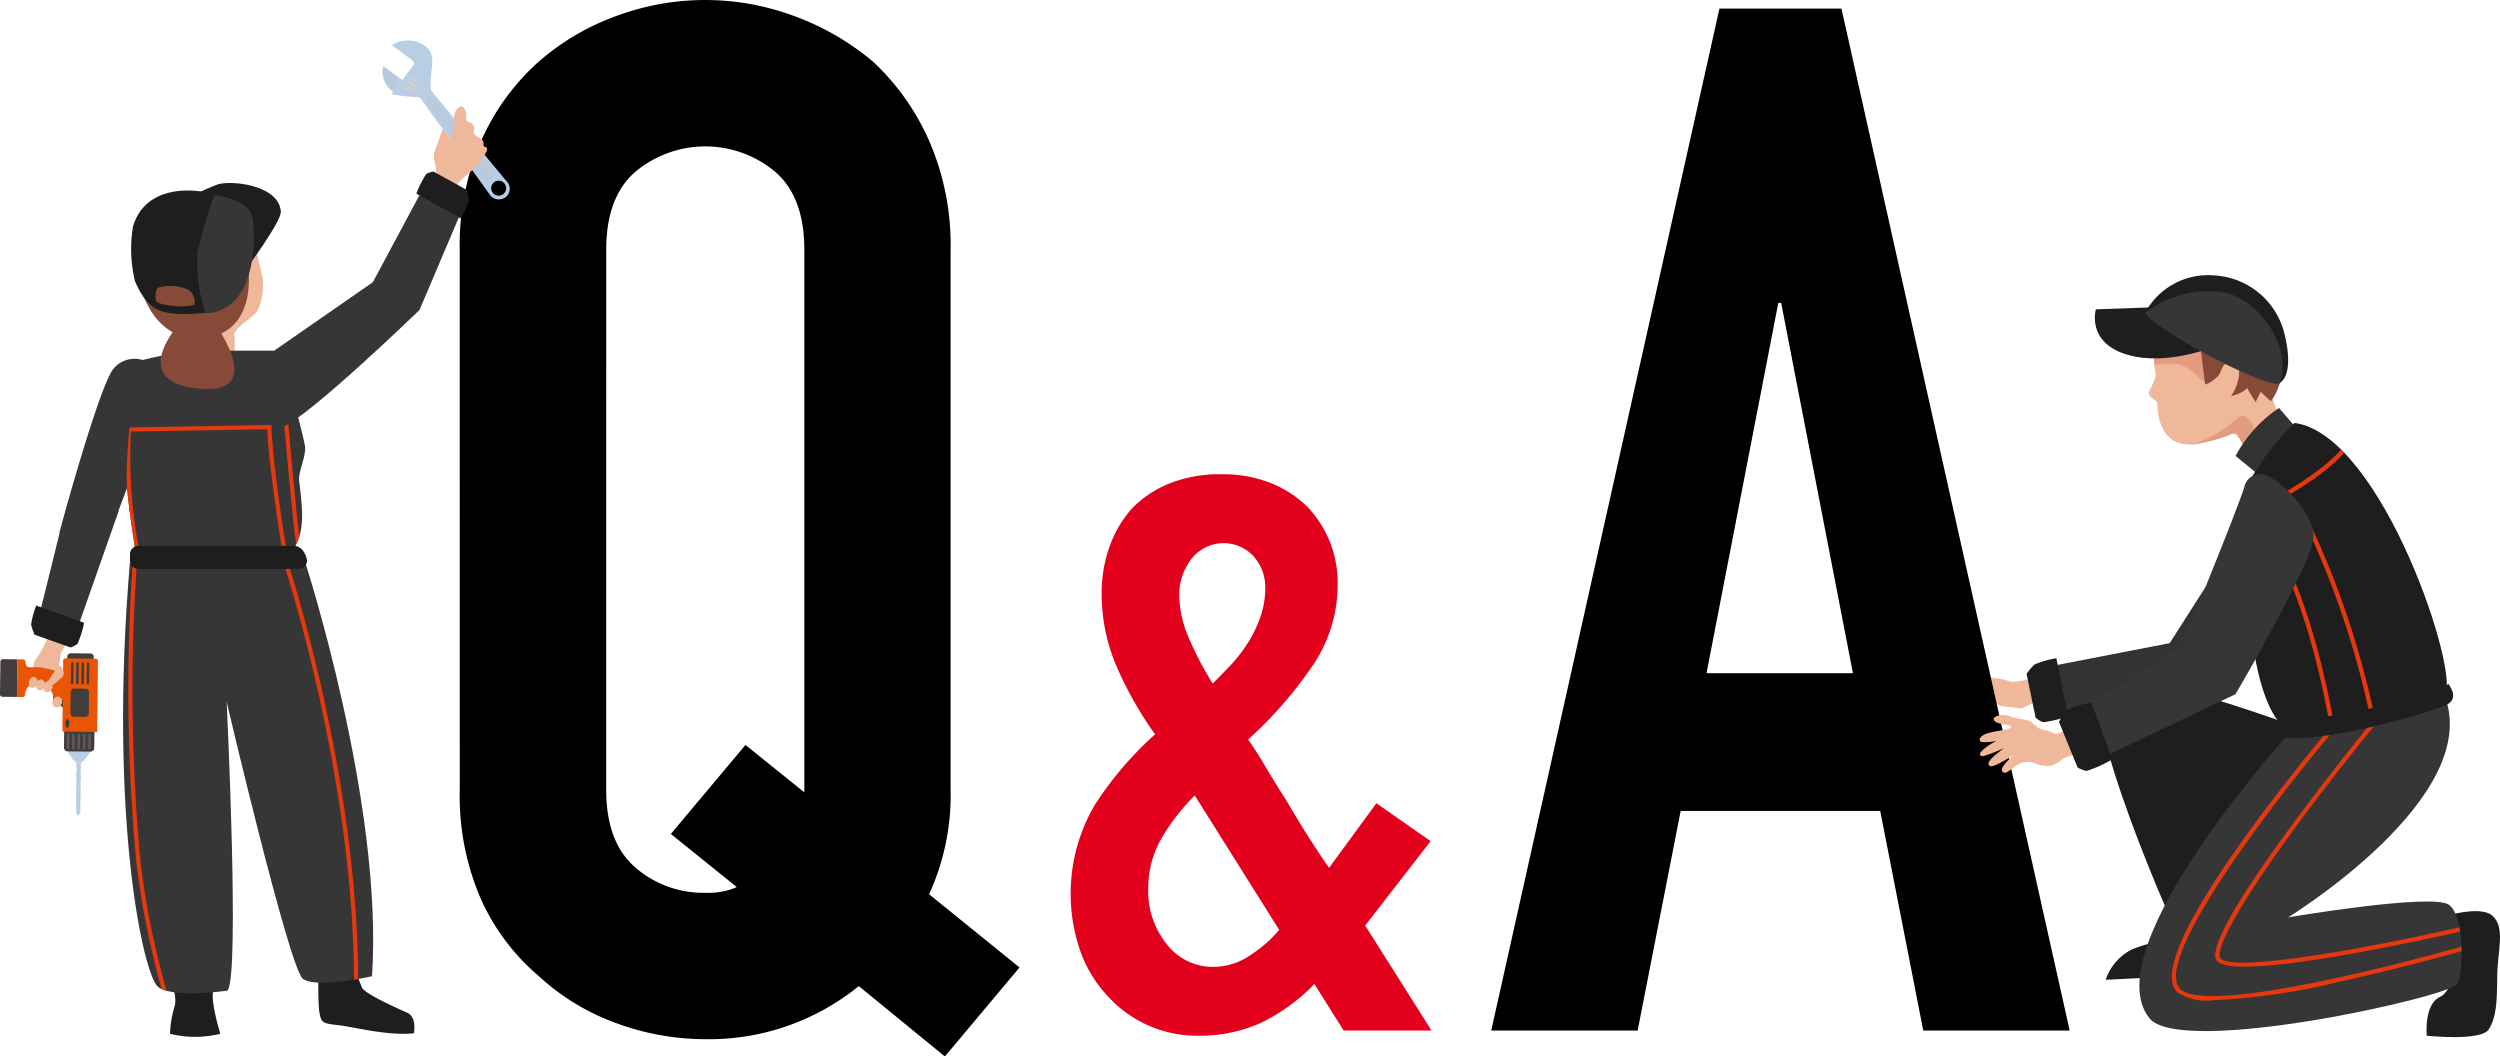 <svg id="qa" xmlns="http://www.w3.org/2000/svg" xmlns:xlink="http://www.w3.org/1999/xlink" width="180" height="76.064" viewBox="0 0 180 76.064">
  <defs>
    <clipPath id="clip-path">
      <rect id="長方形_2613" data-name="長方形 2613" width="180" height="76.064" fill="none"/>
    </clipPath>
    <clipPath id="clip-path-2">
      <rect id="長方形_2582" data-name="長方形 2582" width="180" height="76.064" transform="translate(0 0)" fill="none"/>
    </clipPath>
    <clipPath id="clip-path-3">
      <path id="パス_15593" data-name="パス 15593" d="M15.268,25.251a21.376,21.376,0,0,0-5,.668,33.06,33.06,0,0,0-1.151,8.494c-.019,1.178.613,5.115.613,5.115H21.154c.786-1.373.67-2.62.379-4.961-.07-.564.548-1.767.421-2.5a33.318,33.318,0,0,0-2.222-6.821s-.828,0-2.151,0c-.661,0-1.446,0-2.313,0" fill="none"/>
    </clipPath>
    <clipPath id="clip-path-5">
      <rect id="長方形_2584" data-name="長方形 2584" width="4.908" height="6.12" transform="translate(30.658 6.901)" fill="none"/>
    </clipPath>
    <clipPath id="clip-path-6">
      <rect id="長方形_2585" data-name="長方形 2585" width="1.391" height="1.832" transform="translate(27.554 4.772)" fill="none"/>
    </clipPath>
    <clipPath id="clip-path-7">
      <rect id="長方形_2588" data-name="長方形 2588" width="0.622" height="0.499" transform="translate(29.121 6.14)" fill="none"/>
    </clipPath>
    <clipPath id="clip-path-8">
      <rect id="長方形_2590" data-name="長方形 2590" width="0.622" height="0.499" transform="translate(29.288 5.915)" fill="none"/>
    </clipPath>
    <clipPath id="clip-path-9">
      <rect id="長方形_2591" data-name="長方形 2591" width="0.622" height="0.499" transform="translate(29.456 5.69)" fill="none"/>
    </clipPath>
    <clipPath id="clip-path-10">
      <rect id="長方形_2592" data-name="長方形 2592" width="0.622" height="0.499" transform="translate(29.624 5.465)" fill="none"/>
    </clipPath>
    <clipPath id="clip-path-11">
      <path id="パス_15607" data-name="パス 15607" d="M9.354,40.5c-1.555,18.266.961,29.75,2.04,30.569s4.977.255,4.977.255c.916-.85-.051-20.788-.051-20.788s4.505,19.2,5.486,19.938,4.979-.185,4.979-.185C27.616,57.906,21.977,40.5,21.977,40.5Z" fill="none"/>
    </clipPath>
    <clipPath id="clip-path-13">
      <rect id="長方形_2594" data-name="長方形 2594" width="0.301" height="0.415" transform="translate(5.483 57.733)" fill="none"/>
    </clipPath>
    <clipPath id="clip-path-14">
      <rect id="長方形_2595" data-name="長方形 2595" width="0.301" height="0.415" transform="translate(5.492 57.048)" fill="none"/>
    </clipPath>
    <clipPath id="clip-path-15">
      <rect id="長方形_2596" data-name="長方形 2596" width="0.301" height="0.415" transform="translate(5.5 56.363)" fill="none"/>
    </clipPath>
    <clipPath id="clip-path-16">
      <rect id="長方形_2597" data-name="長方形 2597" width="0.301" height="0.415" transform="translate(5.509 55.677)" fill="none"/>
    </clipPath>
    <clipPath id="clip-path-17">
      <rect id="長方形_2598" data-name="長方形 2598" width="0.301" height="0.415" transform="translate(5.517 54.992)" fill="none"/>
    </clipPath>
    <clipPath id="clip-path-23">
      <path id="パス_15657" data-name="パス 15657" d="M156.533,21.734a6.146,6.146,0,0,0-1.368,4.933c.021.129.036.259.05.388a5.534,5.534,0,0,1-.438,1.054c-.224.389.261.613.54.825.043,2.053.9,3.449,3.126,2.978,2.156-.457,2.148-.752,2.489-.684s1.144,2.115,1.144,2.115l2.232-2.74-.764-2.127s1.237-2.347.465-4.254c-.55-1.357-1.894-4.144-4.194-4.144a4.925,4.925,0,0,0-3.282,1.656" fill="none"/>
    </clipPath>
    <clipPath id="clip-path-25">
      <path id="パス_15665" data-name="パス 15665" d="M164.923,52.694S150.745,68.221,154.748,73.3c2.234,2.834,21.84-1.566,22.217-2.482s.509-4.8-.634-5.669-11.587.9-11.587.9S178.888,57.389,176,50.068a2.349,2.349,0,0,0-2.394-1.547c-3.368,0-8.684,4.173-8.684,4.173" fill="none"/>
    </clipPath>
    <clipPath id="clip-path-27">
      <path id="パス_15675" data-name="パス 15675" d="M161.752,35.03s-.791,15.621,3.171,17.664c2.935.792,11.285-1.874,11.078-2.626,1.247-1.305-4.491-18.8-10.8-19.616a18.243,18.243,0,0,0-3.447,4.578" fill="none"/>
    </clipPath>
  </defs>
  <g id="グループ_6215" data-name="グループ 6215" clip-path="url(#clip-path)">
    <g id="グループ_6146" data-name="グループ 6146">
      <g id="グループ_6145" data-name="グループ 6145" clip-path="url(#clip-path-2)">
        <path id="パス_15581" data-name="パス 15581" d="M146.353,48.821s-1.325.406-1.735.206a6.856,6.856,0,0,0-2.311-.261,3.411,3.411,0,0,0-.969.662l2.688,1.4,1.507.187,1.266-.592Z" fill="#efb89b"/>
        <path id="パス_15582" data-name="パス 15582" d="M33.1,17.983a18.809,18.809,0,0,1,1.55-7.854,16.61,16.61,0,0,1,4.134-5.685,17.5,17.5,0,0,1,5.633-3.307,18.349,18.349,0,0,1,12.712,0,18.793,18.793,0,0,1,5.735,3.307,17.3,17.3,0,0,1,4.03,5.685,18.794,18.794,0,0,1,1.55,7.854V56.842a17.139,17.139,0,0,1-1.55,7.544l6.512,5.271-5.375,6.408L61.834,71a17.129,17.129,0,0,1-11.058,3.823,18.625,18.625,0,0,1-6.355-1.137,16.555,16.555,0,0,1-5.633-3.41A15.761,15.761,0,0,1,34.654,64.8a18.632,18.632,0,0,1-1.55-7.957ZM43.645,56.842q0,3.823,2.118,5.632a7.467,7.467,0,0,0,5.013,1.808,5.156,5.156,0,0,0,2.274-.413L48.3,60.045l5.374-6.407,4.237,3.411V17.983q0-3.822-2.118-5.632a7.85,7.85,0,0,0-10.026,0q-2.118,1.809-2.118,5.632Z"/>
        <path id="パス_15583" data-name="パス 15583" d="M96.745,74.2l-2.108-3.349a13.762,13.762,0,0,1-3.845,2.791,10.715,10.715,0,0,1-4.588.929,8.664,8.664,0,0,1-6.449-2.852A9.307,9.307,0,0,1,77.8,68.529a12.625,12.625,0,0,1,1.023-10.572,24.9,24.9,0,0,1,4.341-5.084,26.56,26.56,0,0,1-2.76-4.868,13.218,13.218,0,0,1-1.085-5.3,9.9,9.9,0,0,1,.558-3.318,8.145,8.145,0,0,1,1.612-2.759,7.778,7.778,0,0,1,2.666-1.8,9.672,9.672,0,0,1,3.783-.681,9.24,9.24,0,0,1,3.6.65,8.027,8.027,0,0,1,2.6,1.7,7.9,7.9,0,0,1,2.171,5.643A10.31,10.31,0,0,1,94.389,48.1a29.508,29.508,0,0,1-4.527,5.147q.62.869,1.271,1.984t1.458,2.356q1.549,2.667,3.1,4.9L99.1,57.833l3.906,2.729-4.713,6.077L103.07,74.2ZM82.67,64.034A6.046,6.046,0,0,0,84,67.971a4.167,4.167,0,0,0,3.38,1.644,4.731,4.731,0,0,0,2.728-.9A9.04,9.04,0,0,0,92.1,66.948l-6.077-9.673a15.189,15.189,0,0,0-2.388,3.07,7.165,7.165,0,0,0-.96,3.689M84.9,42.827a8.033,8.033,0,0,0,.681,3.07,22.281,22.281,0,0,0,1.737,3.317q.558-.558,1.24-1.271A10.385,10.385,0,0,0,89.8,46.362a9.39,9.39,0,0,0,.929-1.891,6.4,6.4,0,0,0,.372-2.2A3.371,3.371,0,0,0,90.3,40.1a2.933,2.933,0,0,0-4.526.155,4.16,4.16,0,0,0-.868,2.573" fill="#e2001d"/>
        <path id="パス_15584" data-name="パス 15584" d="M107.368,74.2,123.8.619h8.785L149.017,74.2H138.475l-3.1-15.812H121.009L117.91,74.2ZM133.411,48.47l-5.167-26.664h-.206L122.87,48.47Z"/>
        <path id="パス_15585" data-name="パス 15585" d="M10.266,25.919a1.974,1.974,0,0,0-2.062.589C7.223,27.517,4.28,38.239,4.28,38.365S8.106,37.9,8.106,37.9l2.6-6.9s.395-3.406-.44-5.088" fill="#363636"/>
        <path id="パス_15586" data-name="パス 15586" d="M18.283,16.314a18.037,18.037,0,0,0,.461,3,4.085,4.085,0,0,1-.262,3.154c-.537.588-1.671,1.177-1.608,1.681a7.643,7.643,0,0,1,0,1.25H13l-1.063-5.035.294-3.658Z" fill="#efb89b"/>
        <path id="パス_15587" data-name="パス 15587" d="M17.924,20.064c0,2.6-1.215,4.3-3.778,4.3s-4.193-2.656-4.193-5.256a3.87,3.87,0,0,1,4.193-4.16c2.563,0,3.778,2.517,3.778,5.117" fill="#874938"/>
        <path id="パス_15588" data-name="パス 15588" d="M13.32,14.44a12.2,12.2,0,0,1,2.4-1.177c1.154-.295,4.388.132,4.5,1.976.047.8-3.157,5.032-3.157,5.032l-2.853-3.08Z" fill="#1e1e1e"/>
      </g>
    </g>
    <g id="グループ_6148" data-name="グループ 6148">
      <g id="グループ_6147" data-name="グループ 6147" clip-path="url(#clip-path-3)">
        <rect id="長方形_2583" data-name="長方形 2583" width="15.67" height="16.707" transform="translate(8.162 23.606)" fill="#363636"/>
        <path id="パス_15589" data-name="パス 15589" d="M20.319,39.663c-1.167-7.471-1.072-9-1.069-9.06l.305.022c0,.015-.093,1.591,1.063,8.992Z" fill="#e7380d"/>
        <path id="パス_15590" data-name="パス 15590" d="M8.992,31.075l0-.3L19.415,30.6l0,.3Z" fill="#e7380d"/>
        <path id="パス_15591" data-name="パス 15591" d="M21.328,39.192c-.223-1.143-.939-9.459-.97-9.812l.3-.026c.007.087.745,8.653.964,9.78Z" fill="#e7380d"/>
        <path id="パス_15592" data-name="パス 15592" d="M9.836,40.233a35.985,35.985,0,0,1-.7-9.44l.3.034a35.6,35.6,0,0,0,.7,9.342Z" fill="#e7380d"/>
      </g>
    </g>
    <g id="グループ_6168" data-name="グループ 6168">
      <g id="グループ_6167" data-name="グループ 6167" clip-path="url(#clip-path-2)">
        <path id="パス_15594" data-name="パス 15594" d="M22.975,69.6a21.685,21.685,0,0,0,0,3.154c.147.84.147.925,1.324,1.051s3.631.8,5.5.588c0,0,.245-1.16-.491-1.484s-3-1.333-3.244-1.795a21.77,21.77,0,0,1-.729-2.061Z" fill="#1e1e1e"/>
        <path id="パス_15595" data-name="パス 15595" d="M11.851,69.306s1.018,2.271.718,3.154a7.94,7.94,0,0,0-.331,1.974,7.606,7.606,0,0,0,3.624,0s-.778-2.543-.479-3.152-.419-1.6-.419-1.6Z" fill="#1e1e1e"/>
        <path id="パス_15596" data-name="パス 15596" d="M9.354,40.5H21.978s5.638,17.4,4.807,29.789c0,0-4,.92-4.978.185S16.32,50.538,16.32,50.538s.968,19.938.051,20.788c0,0-3.9.564-4.977-.255S7.8,58.768,9.354,40.5" fill="#363636"/>
        <path id="パス_15597" data-name="パス 15597" d="M15.249,22.976h-2.06s-4.268,4.415,1.03,5,1.03-5,1.03-5" fill="#874938"/>
        <path id="パス_15598" data-name="パス 15598" d="M36.456,13.026c-.229-.267-5.731-6.885-5.731-6.885L30,6.7s5.085,7.057,5.232,7.271a.8.8,0,0,0,1.158.235.762.762,0,0,0,.062-1.18m-.221.951a.538.538,0,1,1,.1-.755.538.538,0,0,1-.1.755" fill="#b8cee5"/>
        <g id="グループ_6151" data-name="グループ 6151" style="mix-blend-mode: multiply;isolation: isolate">
          <g id="グループ_6150" data-name="グループ 6150">
            <g id="グループ_6149" data-name="グループ 6149" clip-path="url(#clip-path-5)">
              <path id="パス_15599" data-name="パス 15599" d="M35.367,12.11c.167.2.343.562.016.816s-.678-.064-.787-.219-3.587-4.891-3.852-5.3.145-.7.455-.352,4,4.86,4.168,5.056" fill="#b9cade"/>
            </g>
          </g>
        </g>
        <path id="パス_15600" data-name="パス 15600" d="M27.6,4.772a1.732,1.732,0,0,0,.651,1.777l.079.055.617-.827Z" fill="#b9cade"/>
        <g id="グループ_6154" data-name="グループ 6154" style="mix-blend-mode: multiply;isolation: isolate">
          <g id="グループ_6153" data-name="グループ 6153">
            <g id="グループ_6152" data-name="グループ 6152" clip-path="url(#clip-path-6)">
              <path id="パス_15601" data-name="パス 15601" d="M27.6,4.772a1.732,1.732,0,0,0,.651,1.777l.079.055.617-.827Z" fill="#b9cade"/>
            </g>
          </g>
        </g>
        <path id="パス_15602" data-name="パス 15602" d="M28.217,3.25s1.365,1.014,1.464,1.092a.265.265,0,0,1,.035.4c-.135.2-1.524,2.041-1.524,2.041a15.976,15.976,0,0,0,2.073.232c.259-.081.816-.046.77-.459-.176-1.574.523-2.528-.412-3.225a2.112,2.112,0,0,0-2.406-.084" fill="#b8cee5"/>
        <rect id="長方形_2586" data-name="長方形 2586" width="1.216" height="0.701" transform="matrix(0.598, -0.801, 0.801, 0.598, 29.037, 6.332)" fill="#d1d1d2"/>
        <g id="グループ_6157" data-name="グループ 6157" style="mix-blend-mode: multiply;isolation: isolate">
          <g id="グループ_6156" data-name="グループ 6156">
            <g id="グループ_6155" data-name="グループ 6155" clip-path="url(#clip-path-7)">
              <rect id="長方形_2587" data-name="長方形 2587" width="0.099" height="0.701" transform="translate(29.12 6.221) rotate(-53.592)" fill="#b9cade"/>
            </g>
          </g>
        </g>
        <g id="グループ_6160" data-name="グループ 6160" style="mix-blend-mode: multiply;isolation: isolate">
          <g id="グループ_6159" data-name="グループ 6159">
            <g id="グループ_6158" data-name="グループ 6158" clip-path="url(#clip-path-8)">
              <rect id="長方形_2589" data-name="長方形 2589" width="0.099" height="0.701" transform="translate(29.288 5.996) rotate(-53.592)" fill="#b9cade"/>
            </g>
          </g>
        </g>
        <g id="グループ_6163" data-name="グループ 6163" style="mix-blend-mode: multiply;isolation: isolate">
          <g id="グループ_6162" data-name="グループ 6162">
            <g id="グループ_6161" data-name="グループ 6161" clip-path="url(#clip-path-9)">
              <path id="パス_15603" data-name="パス 15603" d="M30.078,6.11l-.059.08-.563-.42.06-.079Z" fill="#b9cade"/>
            </g>
          </g>
        </g>
        <g id="グループ_6166" data-name="グループ 6166" style="mix-blend-mode: multiply;isolation: isolate">
          <g id="グループ_6165" data-name="グループ 6165">
            <g id="グループ_6164" data-name="グループ 6164" clip-path="url(#clip-path-10)">
              <path id="パス_15604" data-name="パス 15604" d="M30.246,5.885l-.059.08-.563-.42.06-.079Z" fill="#b9cade"/>
            </g>
          </g>
        </g>
      </g>
    </g>
    <g id="グループ_6170" data-name="グループ 6170">
      <g id="グループ_6169" data-name="グループ 6169" clip-path="url(#clip-path-11)">
        <path id="パス_15605" data-name="パス 15605" d="M25.793,70.831h-.3c0-14.871-4.983-30.012-5.033-30.164l.287-.1c.051.152,5.049,15.338,5.049,30.26" fill="#e7380d"/>
        <path id="パス_15606" data-name="パス 15606" d="M11.707,71.439A58.662,58.662,0,0,1,9.8,61.919a133.735,133.735,0,0,1-.262-21.158l.3.024a133.08,133.08,0,0,0,.261,21.1A58.317,58.317,0,0,0,12,71.349Z" fill="#e7380d"/>
      </g>
    </g>
    <g id="グループ_6202" data-name="グループ 6202">
      <g id="グループ_6201" data-name="グループ 6201" clip-path="url(#clip-path-2)">
        <path id="パス_15608" data-name="パス 15608" d="M9.725,20.271a9.78,9.78,0,0,1-.148-3.958c1.222-4.228,7.8-2.421,8.6-.655,0,0-.244,6.636-2.989,6.848-3.277.253-4.386.217-5.46-2.235" fill="#1e1e1e"/>
        <path id="パス_15609" data-name="パス 15609" d="M14.787,22.534a11.923,11.923,0,0,1-.569-4.394,42.162,42.162,0,0,1,1.206-4.087s2.474.216,2.75,1.6.288,6.848-3.387,6.876" fill="#363636"/>
        <path id="パス_15610" data-name="パス 15610" d="M11.228,21.691s-.144-.871.214-1a3.217,3.217,0,0,1,2.061.144A1.041,1.041,0,0,1,14,21.944a4.451,4.451,0,0,1-1.777.05c-.816-.1-.993-.3-.993-.3" fill="#874938"/>
        <path id="パス_15611" data-name="パス 15611" d="M21.5,40.962H9.968a.609.609,0,0,1-.609-.609v-.444a.609.609,0,0,1,.609-.609H21.05c.889-.073,1.058,1.053,1.058,1.053a.609.609,0,0,1-.609.609" fill="#1e1e1e"/>
        <path id="パス_15612" data-name="パス 15612" d="M3.608,45.343a6.141,6.141,0,0,1-.96,2.022,1.155,1.155,0,0,0-.177,1.142L4.2,48.261l.183-1.219.648-1.25Z" fill="#efb89b"/>
        <path id="パス_15613" data-name="パス 15613" d="M4.3,38.345l4.246-1.56L5.095,46.613l-2.613-.928Z" fill="#363636"/>
        <path id="パス_15614" data-name="パス 15614" d="M5.793,57.246l-.3-.2.006-.469.3.2Z" fill="#b8cee5"/>
        <path id="パス_15615" data-name="パス 15615" d="M5.784,57.932l-.3-.2.006-.469.3.2Z" fill="#b8cee5"/>
        <path id="パス_15616" data-name="パス 15616" d="M5.8,56.561l-.3-.2.006-.468.3.2Z" fill="#b8cee5"/>
        <path id="パス_15617" data-name="パス 15617" d="M5.778,58.482l-.154.286-.147-.29.007-.529.3.2Z" fill="#b8cee5"/>
        <path id="パス_15618" data-name="パス 15618" d="M5.826,54.555l-.008.636-.3-.2.005-.442Z" fill="#b8cee5"/>
        <path id="パス_15619" data-name="パス 15619" d="M5.809,55.876l-.3-.2.006-.469.3.2Z" fill="#b8cee5"/>
        <g id="グループ_6173" data-name="グループ 6173" style="mix-blend-mode: multiply;isolation: isolate">
          <g id="グループ_6172" data-name="グループ 6172">
            <g id="グループ_6171" data-name="グループ 6171" clip-path="url(#clip-path-13)">
              <path id="パス_15620" data-name="パス 15620" d="M5.782,58.148l-.3-.2,0-.216.3.2Z" fill="#b9cade"/>
            </g>
          </g>
        </g>
        <g id="グループ_6176" data-name="グループ 6176" style="mix-blend-mode: multiply;isolation: isolate">
          <g id="グループ_6175" data-name="グループ 6175">
            <g id="グループ_6174" data-name="グループ 6174" clip-path="url(#clip-path-14)">
              <path id="パス_15621" data-name="パス 15621" d="M5.79,57.463l-.3-.2,0-.216.3.2Z" fill="#b9cade"/>
            </g>
          </g>
        </g>
        <g id="グループ_6179" data-name="グループ 6179" style="mix-blend-mode: multiply;isolation: isolate">
          <g id="グループ_6178" data-name="グループ 6178">
            <g id="グループ_6177" data-name="グループ 6177" clip-path="url(#clip-path-15)">
              <path id="パス_15622" data-name="パス 15622" d="M5.8,56.777l-.3-.2,0-.217.3.2Z" fill="#b9cade"/>
            </g>
          </g>
        </g>
        <g id="グループ_6182" data-name="グループ 6182" style="mix-blend-mode: multiply;isolation: isolate">
          <g id="グループ_6181" data-name="グループ 6181">
            <g id="グループ_6180" data-name="グループ 6180" clip-path="url(#clip-path-16)">
              <path id="パス_15623" data-name="パス 15623" d="M5.807,56.092l-.3-.2,0-.216.3.2Z" fill="#b9cade"/>
            </g>
          </g>
        </g>
        <g id="グループ_6185" data-name="グループ 6185" style="mix-blend-mode: multiply;isolation: isolate">
          <g id="グループ_6184" data-name="グループ 6184">
            <g id="グループ_6183" data-name="グループ 6183" clip-path="url(#clip-path-17)">
              <path id="パス_15624" data-name="パス 15624" d="M5.815,55.407l-.3-.2,0-.216.3.2Z" fill="#b9cade"/>
            </g>
          </g>
        </g>
        <g id="グループ_6188" data-name="グループ 6188" style="mix-blend-mode: multiply;isolation: isolate">
          <g id="グループ_6187" data-name="グループ 6187">
            <g id="グループ_6186" data-name="グループ 6186" clip-path="url(#clip-path-13)">
              <path id="パス_15625" data-name="パス 15625" d="M5.782,58.148l-.3-.2,0-.216.3.2Z" fill="#b9cade"/>
            </g>
          </g>
        </g>
        <g id="グループ_6191" data-name="グループ 6191" style="mix-blend-mode: multiply;isolation: isolate">
          <g id="グループ_6190" data-name="グループ 6190">
            <g id="グループ_6189" data-name="グループ 6189" clip-path="url(#clip-path-14)">
              <path id="パス_15626" data-name="パス 15626" d="M5.79,57.463l-.3-.2,0-.216.3.2Z" fill="#b9cade"/>
            </g>
          </g>
        </g>
        <g id="グループ_6194" data-name="グループ 6194" style="mix-blend-mode: multiply;isolation: isolate">
          <g id="グループ_6193" data-name="グループ 6193">
            <g id="グループ_6192" data-name="グループ 6192" clip-path="url(#clip-path-15)">
              <path id="パス_15627" data-name="パス 15627" d="M5.8,56.777l-.3-.2,0-.217.3.2Z" fill="#b9cade"/>
            </g>
          </g>
        </g>
        <g id="グループ_6197" data-name="グループ 6197" style="mix-blend-mode: multiply;isolation: isolate">
          <g id="グループ_6196" data-name="グループ 6196">
            <g id="グループ_6195" data-name="グループ 6195" clip-path="url(#clip-path-16)">
              <path id="パス_15628" data-name="パス 15628" d="M5.807,56.092l-.3-.2,0-.216.3.2Z" fill="#b9cade"/>
            </g>
          </g>
        </g>
        <g id="グループ_6200" data-name="グループ 6200" style="mix-blend-mode: multiply;isolation: isolate">
          <g id="グループ_6199" data-name="グループ 6199">
            <g id="グループ_6198" data-name="グループ 6198" clip-path="url(#clip-path-17)">
              <path id="パス_15629" data-name="パス 15629" d="M5.815,55.407l-.3-.2,0-.216.3.2Z" fill="#b9cade"/>
            </g>
          </g>
        </g>
        <path id="パス_15630" data-name="パス 15630" d="M5.452,54.961,5.38,53.253l.615.007-.113,1.706Z" fill="#d1d1d2"/>
        <path id="パス_15631" data-name="パス 15631" d="M5.321,54.786l-.6-.867,1.923.023-.618.852Z" fill="#b8cee5"/>
        <rect id="長方形_2604" data-name="長方形 2604" width="1.239" height="1.907" rx="0.236" transform="matrix(0.012, -1, 1, 0.012, 4.832, 48.269)" fill="#413d3c"/>
        <path id="長方形_2605" data-name="長方形 2605" d="M.27,0h1.2a.27.27,0,0,1,.27.27v1.64a.27.27,0,0,1-.27.27H.269A.269.269,0,0,1,0,1.911V.27A.27.27,0,0,1,.27,0Z" transform="translate(4.603 54.094) rotate(-89.285)" fill="#413d3c"/>
        <path id="パス_15632" data-name="パス 15632" d="M4.2,50.728a.917.917,0,0,1,.378.28l.013-1.062-.753-.009-.01.853a.654.654,0,0,1,.372-.062" fill="#413d3c"/>
        <path id="パス_15633" data-name="パス 15633" d="M1.219,50.18.175,50.168A.178.178,0,0,1,0,49.988l.028-2.353a.178.178,0,0,1,.18-.175l1.044.013Z" fill="#413d3c"/>
        <path id="パス_15634" data-name="パス 15634" d="M1.835,47.657s.024.257.11.325c.16.125.6.011.944.065a18.721,18.721,0,0,1,1.833.438L4.7,50.6a1.047,1.047,0,0,0-.436-.323.751.751,0,0,0-.429.072.946.946,0,0,0-.22-.7,1.563,1.563,0,0,0-.876-.283c-.322,0-.626-.034-.758.121a1.285,1.285,0,0,0-.178.524.177.177,0,0,1-.179.175L1.22,50.18l.033-2.707.407.005a.177.177,0,0,1,.175.179" fill="#e95504"/>
        <path id="パス_15635" data-name="パス 15635" d="M4.716,47.4a.163.163,0,0,0-.165.161L4.49,52.674l2.5.03.062-5.111a.163.163,0,0,0-.161-.165Z" fill="#e95504"/>
        <path id="パス_15636" data-name="パス 15636" d="M4.852,51.761c-.083,0-.153.143-.155.323s.064.325.147.326S5,52.266,5,52.087s-.064-.325-.147-.326" fill="#413d3c"/>
        <path id="パス_15637" data-name="パス 15637" d="M6.25,47.771a.091.091,0,0,1,.182,0L6.415,49.21a.092.092,0,0,1-.183,0Z" fill="#413d3c"/>
        <path id="パス_15638" data-name="パス 15638" d="M5.114,47.757a.091.091,0,0,1,.182,0L5.279,49.2a.092.092,0,0,1-.183,0Z" fill="#413d3c"/>
        <path id="パス_15639" data-name="パス 15639" d="M5.493,47.762a.091.091,0,0,1,.182,0L5.658,49.2a.092.092,0,0,1-.183,0Z" fill="#413d3c"/>
        <path id="パス_15640" data-name="パス 15640" d="M5.872,47.766a.091.091,0,1,1,.182,0l-.017,1.437a.092.092,0,0,1-.183,0Z" fill="#413d3c"/>
        <path id="長方形_2606" data-name="長方形 2606" d="M.251,0H1.778a.251.251,0,0,1,.251.251v.816a.251.251,0,0,1-.251.251H.25A.25.25,0,0,1,0,1.067V.251A.251.251,0,0,1,.251,0Z" transform="matrix(0.012, -1, 1, 0.012, 5.068, 51.601)" fill="#413d3c"/>
        <path id="パス_15641" data-name="パス 15641" d="M6.375,52.894a.086.086,0,0,1,.165,0l-.012,1a.075.075,0,0,1-.084.062.073.073,0,0,1-.081-.064Z" fill="#5e5c5c"/>
        <path id="パス_15642" data-name="パス 15642" d="M5.985,52.889a.086.086,0,0,1,.165,0l-.013,1a.085.085,0,0,1-.164,0Z" fill="#5e5c5c"/>
        <path id="パス_15643" data-name="パス 15643" d="M5.6,52.885a.086.086,0,0,1,.165,0l-.013,1a.085.085,0,0,1-.164,0Z" fill="#5e5c5c"/>
        <path id="パス_15644" data-name="パス 15644" d="M5.206,52.88a.086.086,0,0,1,.165,0l-.013,1a.085.085,0,0,1-.164,0Z" fill="#5e5c5c"/>
        <path id="パス_15645" data-name="パス 15645" d="M4.816,52.875a.086.086,0,0,1,.165,0l-.013,1a.085.085,0,0,1-.164,0Z" fill="#5e5c5c"/>
        <path id="パス_15646" data-name="パス 15646" d="M3.774,49.343c-.288-.081-.394-.16-.3-.326s.728-1.124.869-1.069.363.593.163.784-.728.611-.728.611" fill="#efb89b"/>
        <path id="パス_15647" data-name="パス 15647" d="M2.234,49.5a.249.249,0,0,1-.15-.263c.01-.061-.049-.138.046-.25s.066-.192.175-.224a.242.242,0,0,1,.288.05c.12.1.113.109.125.242s.011.134-.08.291a.337.337,0,0,1-.4.154" fill="#efb89b"/>
        <path id="パス_15648" data-name="パス 15648" d="M2.757,49.682a.249.249,0,0,1-.15-.263c.01-.061-.049-.138.046-.25s.066-.192.175-.224a.242.242,0,0,1,.288.05c.12.1.113.109.125.242s.011.134-.08.291a.337.337,0,0,1-.4.154" fill="#efb89b"/>
        <path id="パス_15649" data-name="パス 15649" d="M3.291,49.815a.249.249,0,0,1-.15-.263c.01-.061-.049-.138.046-.25s.066-.192.175-.224a.242.242,0,0,1,.288.05c.12.1.113.109.125.242s.011.134-.08.291a.337.337,0,0,1-.4.154" fill="#efb89b"/>
        <path id="パス_15650" data-name="パス 15650" d="M3.983,50.919c-.138-.048-.156-.076-.211-.3a.413.413,0,0,1,.282-.436.242.242,0,0,1,.288.05c.12.1.113.109.125.242s.011.134-.08.291a.337.337,0,0,1-.4.154" fill="#efb89b"/>
        <path id="パス_15651" data-name="パス 15651" d="M32.4,10.019a2.785,2.785,0,0,0,.306-.758c.053-.46-.1-.914.109-1.257s.478-.515.678-.058-.062.586.156.79.317-.019.46.349-.221.448.244.733.444.284.464.6.316,0,.243.438a5.974,5.974,0,0,1-1.606,1.869,5.734,5.734,0,0,0-.94,1.093l-1.092-.961a7.248,7.248,0,0,0-.092-1.1,1.228,1.228,0,0,1,.005-.969l.547-1.5Z" fill="#efb89b"/>
        <path id="パス_15652" data-name="パス 15652" d="M2.482,45.684a4.31,4.31,0,0,1-.241-.712A6.208,6.208,0,0,1,2.609,43.6L6.054,44.84a6.859,6.859,0,0,1-.479,1.525,1.775,1.775,0,0,1-.48.247Z" fill="#1e1e1e"/>
        <path id="パス_15653" data-name="パス 15653" d="M19.723,25.26l7.121-4.94,4.137-7.72,2.7,1.538-3.477,8.183s-7.955,7.7-9.859,8.415c-2.1-1.413-.973-4.451-.624-5.476" fill="#363636"/>
        <path id="パス_15654" data-name="パス 15654" d="M33.644,13.694a4.291,4.291,0,0,1,.121.742,6.215,6.215,0,0,1-.587,1.288l-3.2-1.783a6.817,6.817,0,0,1,.722-1.425,1.768,1.768,0,0,1,.514-.165Z" fill="#1e1e1e"/>
      </g>
    </g>
    <g id="グループ_6204" data-name="グループ 6204">
      <g id="グループ_6203" data-name="グループ 6203" clip-path="url(#clip-path-23)">
        <rect id="長方形_2608" data-name="長方形 2608" width="11.595" height="14.176" transform="translate(153.089 20.41) rotate(-2.857)" fill="#efb89b"/>
        <path id="パス_15655" data-name="パス 15655" d="M155.774,31.759a3.418,3.418,0,0,0,2.664.03c2.181-.875,2.647-2,3.178-1.846S162.76,31.9,162.76,31.9l-.7,1.212-2.924.823-2.1.762-1.282-.834-.787-1.6Z" fill="#e39c80"/>
        <path id="パス_15656" data-name="パス 15656" d="M154.623,26.366a5.67,5.67,0,0,1,2.319-.116,3.334,3.334,0,0,1,1.446,1.018c.38.424.973-.161.973-.161l.7-1.7-.19-.742-1.49-.6-2.468.8-1.358.155Z" fill="#e39c80"/>
      </g>
    </g>
    <g id="グループ_6206" data-name="グループ 6206">
      <g id="グループ_6205" data-name="グループ 6205" clip-path="url(#clip-path-2)">
        <path id="パス_15658" data-name="パス 15658" d="M168.816,53.618s-15.371-6.037-17.376-4.484,5.125,18.02,5.794,19,8.353-13.5,8.353-13.5" fill="#1e1e1e"/>
        <path id="パス_15659" data-name="パス 15659" d="M161.779,37.581c-.057.13-5.564,8.726-5.564,8.726l-9.4,1.822.782,3.29,12.591-2,4.755-10.812Z" fill="#333"/>
        <path id="パス_15660" data-name="パス 15660" d="M177.056,67.835s-.186,3.392-1.369,3.936-.961,2.8-.961,2.8,3.938.426,4.475-.47.584-1.867.6-3.817c.015-1.832.607-3.455-.326-4.336s-4.068.2-4.068.2Z" fill="#1e1e1e"/>
        <path id="パス_15661" data-name="パス 15661" d="M157.022,67.633a9.731,9.731,0,0,0-3.56.743,3.8,3.8,0,0,0-1.851,2.169l9.027-.45-.167-3.35Z" fill="#1e1e1e"/>
      </g>
    </g>
    <g id="グループ_6208" data-name="グループ 6208">
      <g id="グループ_6207" data-name="グループ 6207" clip-path="url(#clip-path-25)">
        <path id="パス_15662" data-name="パス 15662" d="M177.9,75.2l-25.243.251L151.35,49.31l25.1-1.252Z" fill="#363636"/>
        <path id="パス_15663" data-name="パス 15663" d="M159.341,72.02a3.805,3.805,0,0,1-2.6-.6c-2.765-2.876,11.139-19.161,11.731-19.853l.239.2c-3.989,4.652-13.875,17.213-11.743,19.431.6.623,3.031,1,11.231-.78,4.937-1.071,9.665-2.439,9.712-2.453l.088.3c-.047.013-4.787,1.384-9.734,2.457a46.676,46.676,0,0,1-8.927,1.295" fill="#e7380d"/>
        <path id="パス_15664" data-name="パス 15664" d="M161.6,69.6c-1.04,0-1.767-.126-1.995-.435-1.351-1.819,10.6-16.507,11.967-18.176l.244.2c-9.686,11.823-12.459,17.117-11.959,17.79.809,1.091,10.739-.728,17.22-2.214l.069.307C175.8,67.378,165.963,69.6,161.6,69.6" fill="#e7380d"/>
      </g>
    </g>
    <g id="グループ_6210" data-name="グループ 6210">
      <g id="グループ_6209" data-name="グループ 6209" clip-path="url(#clip-path-2)">
        <path id="パス_15666" data-name="パス 15666" d="M158.416,24.876l.352,2.816a2.352,2.352,0,0,0,.93-.617c.277-.326.293-.917.7-.934.946-.04.792.521.893.854a21.471,21.471,0,0,0,1.113,1.954l.365-.737.732.682a3.739,3.739,0,0,0,.578-1.128,3.4,3.4,0,0,0-.34-3.854,7.111,7.111,0,0,0-3.872-2.154l-2.352.773Z" fill="#874938"/>
        <path id="パス_15667" data-name="パス 15667" d="M154.949,22.128l-4.048.145s-.7,2.371,2.231,3.257,6.456-.642,6.456-.642-5.054-1.452-4.639-2.76" fill="#1e1e1e"/>
        <path id="パス_15668" data-name="パス 15668" d="M162.372,33.984l-1.411-1.156a9.587,9.587,0,0,1,3.127-3.455l1.122,1.3s-1.764,1.949-2.838,3.314" fill="#333"/>
        <path id="パス_15669" data-name="パス 15669" d="M154.432,22.548s8.9,5.529,9.714,5.018.66-2.231.352-3.466a5.521,5.521,0,0,0-5.122-4.273,5.145,5.145,0,0,0-4.944,2.721" fill="#1e1e1e"/>
        <path id="パス_15670" data-name="パス 15670" d="M161.227,26.646a3.2,3.2,0,0,1-.6,1.877s1.083-.217,1.312-.821-.878-1.822-.715-1.056" fill="#874938"/>
        <path id="パス_15671" data-name="パス 15671" d="M154.432,22.548a7.334,7.334,0,0,1,5.719-1.484c2.527.514,4.869,3.9,3.995,6.5-.671.582-8.648-3.594-9.714-5.018" fill="#363636"/>
      </g>
    </g>
    <g id="グループ_6212" data-name="グループ 6212">
      <g id="グループ_6211" data-name="グループ 6211" clip-path="url(#clip-path-27)">
        <rect id="長方形_2611" data-name="長方形 2611" width="17.981" height="27.16" transform="translate(159.663 30.031) rotate(-2.856)" fill="#1e1e1e"/>
        <path id="パス_15672" data-name="パス 15672" d="M168.387,56.614c-1.236-10.585-3.962-15.788-3.988-15.84l.276-.147c.029.051,2.78,5.3,4.025,15.95Z" fill="#e7380d"/>
        <path id="パス_15673" data-name="パス 15673" d="M171.478,56.459a62.99,62.99,0,0,0-5.845-19.47l.278-.146a63.338,63.338,0,0,1,5.88,19.579Z" fill="#e7380d"/>
        <path id="パス_15674" data-name="パス 15674" d="M164.38,35.886l-.153-.274c.037-.022,3.812-2.136,4.736-3.816l.276.152c-.968,1.759-4.7,3.85-4.859,3.938" fill="#e7380d"/>
      </g>
    </g>
    <g id="グループ_6214" data-name="グループ 6214">
      <g id="グループ_6213" data-name="グループ 6213" clip-path="url(#clip-path-2)">
        <path id="パス_15676" data-name="パス 15676" d="M164.631,53.154s-.768-.09-.459-1.065c0,0,10.888-1.466,12.1-2.859,0,0,.841.995-.058,1.482-.7.381-7.7,2.588-11.579,2.442" fill="#1e1e1e"/>
        <path id="パス_15677" data-name="パス 15677" d="M149.259,52.418a15.836,15.836,0,0,0-1.579.6c0,.063.758,1.635.758,1.635l1.436-.563Z" fill="#efb89b"/>
        <path id="パス_15678" data-name="パス 15678" d="M161.6,35.038a1.141,1.141,0,0,1,1.607-.785c1.242.53,3.279,2.641,3.364,4.329s-5.616,11.4-5.616,11.4l-11.132,5.3-1.418-3.345,8.612-5.313s3.92-9.494,4.583-11.58" fill="#363636"/>
        <path id="パス_15679" data-name="パス 15679" d="M148.3,53.034a3.761,3.761,0,0,0-1.357-.54c-.245-.063-.543-.46-.883-.6-.409-.162-.724-.091-1.362-.332a1.372,1.372,0,0,0-.844-.033c-.182.05-.308.149-.309.237,0,.413,1.252.4,1.272.555.032.252-1.621.314-2.042.619-.189.137-.375.355-.1.493a4.32,4.32,0,0,0,1.077-.091c-.757.371-1.622,1.078-.957,1.1a10.46,10.46,0,0,0,1.48-.575c-.523.411-1.451,1.08-.975,1.295.27.122,1.643-.792,1.692-.813-.489.453-1.156,1.09-.713,1.283.17.074.527-.254.778-.427a1.45,1.45,0,0,1,1.6-.179,2.755,2.755,0,0,0,1,.117,1.83,1.83,0,0,0,.861-.521c.426-.482-.039-1.211-.219-1.6" fill="#efb89b"/>
        <path id="パス_15680" data-name="パス 15680" d="M148.252,51.985a5.46,5.46,0,0,1,.474-.834,6.792,6.792,0,0,1,1.862-.565l1.5,4.082a8.7,8.7,0,0,1-1.858.839,2.262,2.262,0,0,1-.643-.246Z" fill="#1e1e1e"/>
        <path id="パス_15681" data-name="パス 15681" d="M145.913,48.512a5.012,5.012,0,0,1,.565-.667,7.181,7.181,0,0,1,1.581-.454l.837,4.171a7.883,7.883,0,0,1-1.8.438,2.051,2.051,0,0,1-.534-.329Z" fill="#1e1e1e"/>
      </g>
    </g>
  </g>
</svg>
